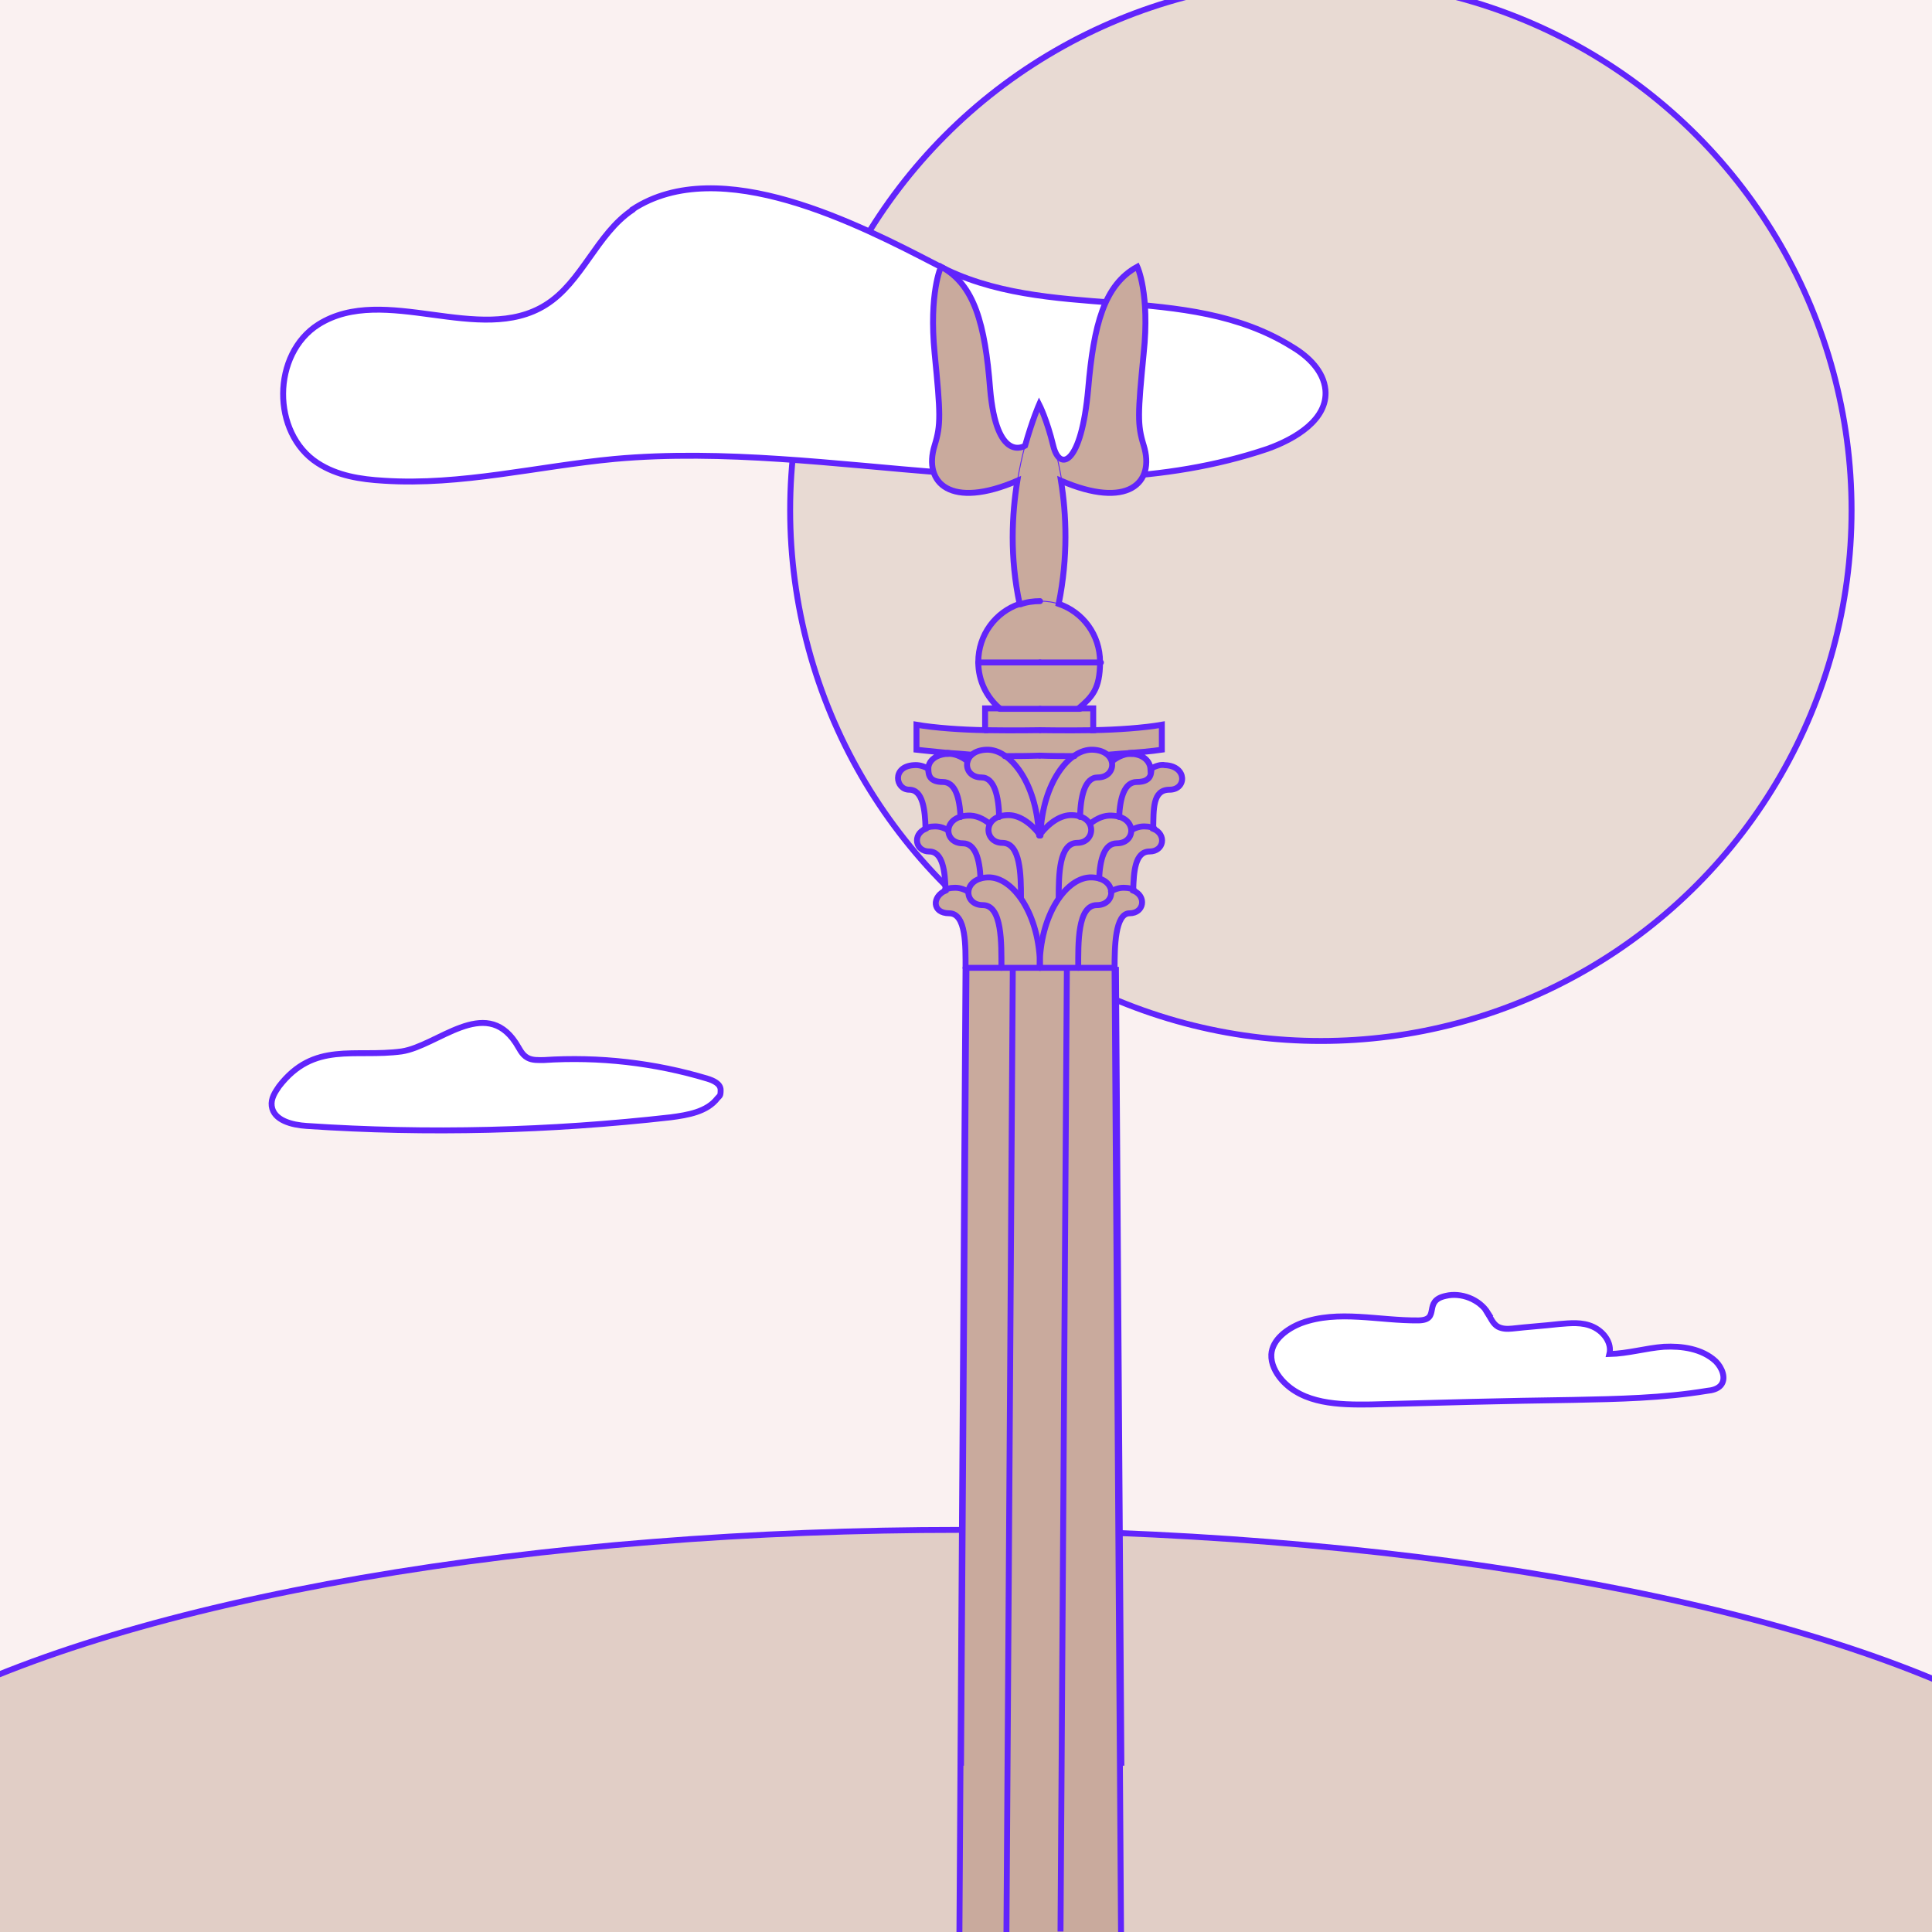 <svg id="Layer_1" xmlns="http://www.w3.org/2000/svg" version="1.1" viewBox="0 0 425.2 425.2"><rect x="0" y="0" width="425.2" height="425.2" fill="#333333" stroke="none"/><defs><style>.st2,.st4,.st5{stroke-width:1.3px}.st2,.st5{stroke-miterlimit:10;stroke:#6124fc}.st2,.st4,.st7{fill:none}.st4,.st7{stroke:#6124fb;stroke-linecap:round;stroke-linejoin:round}.st7{stroke-width:.2px}.st5{fill:#fff}</style></defs><path style="fill:#faf1f1" d="M0 0h426v388H0z"/><ellipse cx="211.4" cy="415.6" rx="263.7" ry="78.9" style="stroke:#6124fc;stroke-miterlimit:10;stroke-width:1.3px;fill:#e1cec6"/><circle cx="290.7" cy="112.3" r="116.8" style="fill:#e8dad3;stroke:#6124fc;stroke-miterlimit:10;stroke-width:1.3px"/><path class="st5" d="M327.4 289c.7 1.1 1.2 2.4 2.3 3 1 .5 2 .5 3.1.4 3.5-.4 6.8-.6 10.3-1 2.5-.2 5.1-.5 7.5.6s4.2 3.6 3.6 6c4.1-.1 8-1.3 12-1.6 3.9-.2 8.4.4 11.4 3.2 1.4 1.4 2.4 3.8 1.1 5.3-.7.8-1.9 1.1-3 1.2-9.7 1.6-19.6 1.8-29.5 2-14.8.2-29.7.6-44.5 1-7.1.1-14.9-.1-19.6-5.4-1.4-1.6-2.4-3.6-2.3-5.6.2-3.3 3.5-5.7 6.6-6.9 8.1-3 17.1-.5 25.8-.6 5-.1.8-4.3 6-5.4 3.3-.8 7.4.7 9.3 3.8ZM113.5 229.5c.8 1.2 1.3 2.6 2.6 3.3 1.1.6 2.4.5 3.6.5 12.1-.8 24.4.6 36 4.1 1.3.4 2.9 1.1 2.9 2.5s-.2 1.2-.7 1.8c-2.3 3-6.5 3.7-10.3 4.2-26.5 3-53.5 3.7-80.1 1.9-3.2-.2-7.3-1.2-7.7-4.4-.2-1.6.7-3 1.6-4.3 7.7-10 16.6-6.3 27-7.7 7.9-1.2 18.3-12.2 25.1-1.9ZM139.2 46.2c-7.9 5.3-11.1 15.9-19.1 20.9-14.5 9.1-35.5-4.8-50 4.3-10.3 6.5-10.4 23.9-.2 30.5 4.3 2.8 9.4 3.6 14.6 3.9 17 1.1 33.8-3.2 50.8-4.8 48-4.3 97.9 13.2 143.6-2.2 6.2-2.2 13.4-6.5 12.8-13-.4-4.1-3.7-7.3-7.2-9.4-23.6-14.8-53.9-5.1-78.3-18.1-17-8.8-47.8-24.8-67-12.2Z"/><path d="M206 495.4c3.7-1.8 4.8-1.3 4.8-10s1.7-272.3 1.7-272.3c0-4.7.2-12.1-3.6-12.1s-3.8-3.7-.8-5c-.1-4.2-.6-8.6-3.6-8.6s-3.8-3.7-.8-5c-.1-4.2-.6-8.6-3.6-8.6s-3.9-5.1 1-5.4c1.1-.1 2.2.2 3.2.8 0-1.6 1.4-3.1 4.2-3.3v-.2c-4.1-.4-6.8-.7-6.8-.7v-5.5c4.1.7 9.8 1.1 15.1 1.2v-4.8h3.2c-2.9-2.5-4.7-6.1-4.7-10.2 0-6 3.8-11 9.1-12.8-2.2-10.3-1.7-19.7-.5-27.1-14.6 6.3-20.8.6-18.2-7.8 1.4-4.5 1.3-6.9 0-20.2s1.4-19.1 1.4-19.1c7.4 3.9 9.7 12.8 10.8 26.8 1.4 16.7 7.7 12.6 7.7 12.6 1.6-5.7 3.1-9.1 3.1-9.1s1.7 3.3 3.1 9.1 6.2 4.3 7.7-12.6c1.2-14 3.5-22.8 10.8-26.8 0 0 2.8 5.9 1.4 19.1-1.3 13.3-1.4 15.7 0 20.2 2.6 8.4-3.6 14.1-18.2 7.8 1.2 7.4 1.6 16.7-.5 27.1 5.3 1.8 9.1 6.8 9.1 12.8s-1.8 7.7-4.7 10.2h3.2v4.8c5.3-.1 11.1-.5 15.1-1.2v5.5s-2.6.4-6.8.7v.2c2.9.1 4.2 1.8 4.3 3.3 1.1-.6 2.2-1 3.2-.8 4.9.2 4.8 5.4 1 5.4s-3.5 4.4-3.6 8.6c3 1.2 2.4 5-.8 5s-3.5 4.4-3.6 8.6c3 1.2 2.4 5-.8 5s-3.3 7.4-3.3 12.1 1.8 263.7 1.8 272.4 1.1 8.1 4.8 10" style="stroke:#6124fb;fill:#c9aa9d;stroke-miterlimit:10;stroke-width:1.3px"/><path class="st4" d="M228.9 213h-16.4M221.1 166.4c2.5 0 5.1 0 7.7-.1M208.5 165.7c1.6.1 3.3.2 5.3.4M228.9 160.7s-5.5.1-12.1 0M208 195.8c.5-.2 1.1-.4 1.8-.4 1.1-.1 2.2.2 3.2.8"/><path class="st4" d="M220.4 213c0-5.3.2-13.8-4.1-13.8s-4.5-5.9 1.1-6.1c5.5-.2 11.5 8.1 11.5 19.9M203.6 182.3c.5-.2 1.1-.4 1.8-.4 1.1-.1 2.2.2 3.2.8"/><path class="st4" d="M215.8 193.3c-.2-4.1-1.1-7.7-3.9-7.7-4.3 0-4.5-5.9 1.1-6.1 1.7-.1 3.3.6 4.8 1.8"/><path class="st4" d="M224.7 197.6c0-5.1-.1-12.1-4.1-12.1s-4.5-5.9 1.1-6.1c2.5-.1 5.1 1.6 7.3 4.5"/><path class="st4" d="M219.9 179.8c-.1-4.4-1-8.7-3.9-8.7-4.3 0-4.5-5.9 1.1-6.1 5.3-.2 11 7.4 11.5 18.4"/><path class="st4" d="M208.5 165.9c1.4-.1 3 .5 4.4 1.6M211.4 179.8c-.2-4.1-1.1-7.7-3.9-7.7s-3.2-1.4-3.2-2.9M220 156h8.9M224.6 133c1.3-.5 2.9-.7 4.3-.7M215.3 145.8h13.6"/><path class="st7" d="M225.6 98c-.6 2.3-1.2 4.9-1.7 7.9"/><path class="st4" d="M228.9 213h16.2M236.5 166.4c-2.5 0-5.1 0-7.7-.1M249.2 165.7c-1.6.1-3.3.2-5.3.4M228.9 160.7s5.5.1 12.1 0M249.5 195.8c-.5-.2-1.1-.4-1.8-.4-1.1-.1-2.2.2-3.2.8"/><path class="st4" d="M237.3 213c0-5.3-.2-13.8 4.1-13.8s4.5-5.9-1.1-6.1c-5.5-.2-11.5 8.1-11.5 19.9M254 182.3c-.5-.2-1.1-.4-1.8-.4-1.1-.1-2.2.2-3.2.8"/><path class="st4" d="M241.9 193.3c.2-4.1 1.1-7.7 3.9-7.7 4.3 0 4.5-5.9-1.1-6.1-1.7-.1-3.3.6-4.8 1.8"/><path class="st4" d="M233 197.6c0-5.1.1-12.1 4.1-12.1s4.5-5.9-1.1-6.1c-2.5-.1-5.1 1.6-7.3 4.5"/><path class="st4" d="M237.7 179.8c.1-4.4 1-8.7 3.9-8.7 4.3 0 4.5-5.9-1.1-6.1-5.3-.2-11 7.4-11.5 18.4"/><path class="st4" d="M249.2 165.9c-1.4-.1-3 .5-4.4 1.6M246.3 179.8c.2-4.1 1.1-7.7 3.9-7.7s3.2-1.4 3.2-2.9M237.7 156h-8.8"/><path class="st7" d="M233.2 133c-1.3-.5-2.9-.7-4.3-.7"/><path class="st4" d="M242.3 145.8h-13.4"/><path class="st7" d="M232 98c.6 2.3 1.2 4.9 1.7 7.9"/><path class="st2" d="m222.9 212.8-1.4 212.4M234.8 212.8l-1.4 212.3M212.7 212.8l-1.2 175.8M245.6 212.8l1.2 175.8"/></svg>